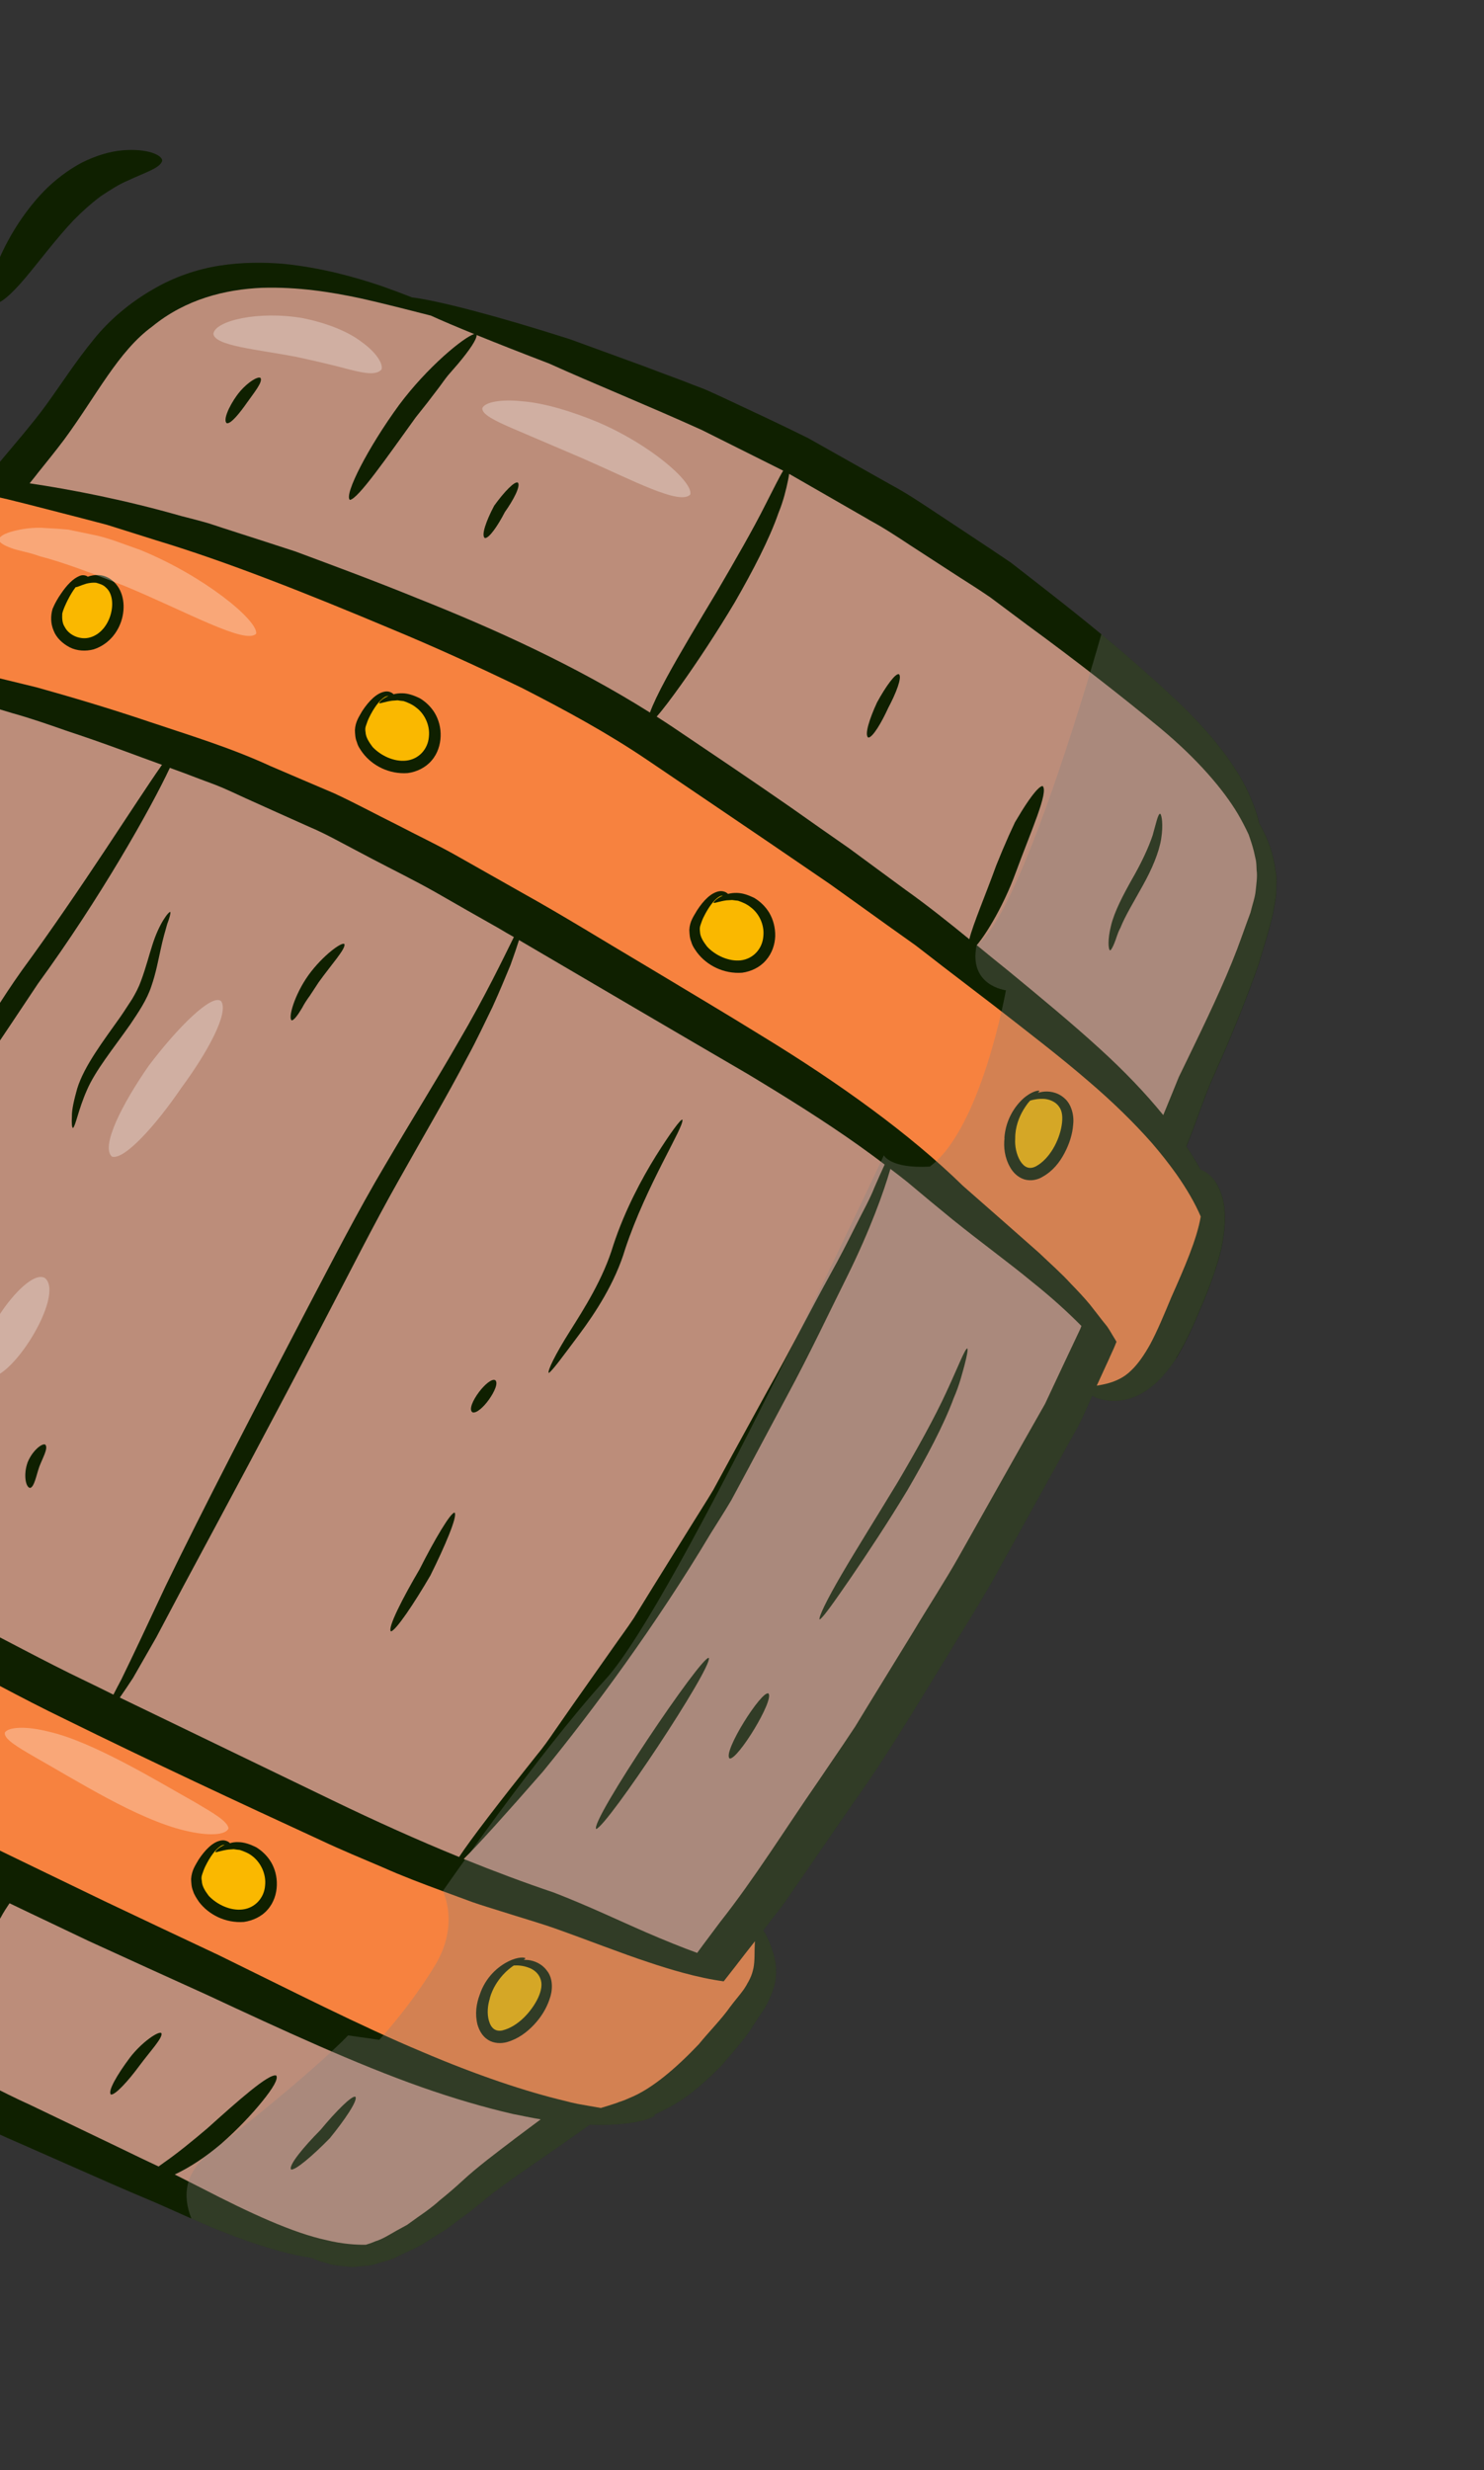 <svg width="158" height="263" viewBox="0 0 158 263" fill="none" xmlns="http://www.w3.org/2000/svg">
<rect x="0" y="0" width="158" height="263" fill="#333333" stroke="none"/>
<g clip-path="url(#clip0_49_164)">
<path d="M125.25 144.573C124.247 146.175 122.908 147.647 121.372 148.449C119.816 149.285 118.209 149.243 117.221 148.973C116.836 148.883 116.529 148.744 116.29 148.603C115.7 149.903 115.145 151.292 114.42 152.505C112.981 155.106 111.532 157.728 110.062 160.381C108.593 163.034 107.114 165.704 105.635 168.373C104.113 171.039 102.454 173.626 100.871 176.278C97.654 181.511 94.513 186.811 90.981 191.765C89.247 194.284 87.534 196.767 85.839 199.22C84.989 200.453 84.145 201.67 83.306 202.885C82.621 203.76 81.936 204.637 81.269 205.521L81.258 205.54C81.444 205.766 81.617 206.096 81.798 206.524C81.983 206.909 82.149 207.4 82.344 207.996C82.482 208.537 82.638 209.159 82.627 209.91C82.636 210.05 82.627 210.183 82.616 210.314C82.606 210.562 82.571 210.815 82.518 211.057C82.485 211.268 82.425 211.485 82.347 211.691C82.223 212.168 82.026 212.575 81.843 212.996C81.433 213.876 80.897 214.539 80.398 215.34C79.408 216.997 78.073 218.423 76.813 219.919C75.408 221.348 73.936 222.695 72.33 223.731C71.423 224.289 70.51 224.775 69.615 225.157C69.659 225.159 69.704 225.163 69.737 225.185C69.575 225.569 67.065 226.385 62.776 226.208C61.174 227.388 59.593 228.458 58.083 229.526C56.108 230.871 54.25 232.169 52.556 233.427C51.709 234.114 50.873 234.784 50.062 235.446C49.19 236.099 48.356 236.72 47.534 237.332C46.653 237.882 45.81 238.408 44.992 238.933C44.151 239.417 43.239 239.79 42.423 240.195C41.631 240.637 40.668 240.821 39.816 241.094C39.406 241.241 38.941 241.211 38.51 241.278C38.067 241.289 37.635 241.394 37.233 241.338C36.389 241.247 35.596 241.23 34.896 240.977C34.542 240.878 34.186 240.781 33.857 240.675C33.633 240.588 33.392 240.49 33.197 240.396C33.178 240.4 33.163 240.398 33.153 240.392C29.668 239.869 25.445 238.428 20.926 236.443C20.748 236.357 20.568 236.274 20.377 236.207C19.176 235.676 17.909 235.101 16.616 234.533C15.129 233.901 13.603 233.263 12.035 232.577C8.844 231.178 5.519 229.698 2.057 228.178C-1.429 226.695 -4.871 224.915 -8.403 223.127C-11.91 221.333 -15.48 219.569 -19.038 217.674C-20.801 216.737 -22.571 215.772 -24.334 214.835C-26.107 213.914 -27.785 212.797 -29.481 211.782C-32.939 209.791 -36.078 207.5 -39.196 205.365C-42.256 203.172 -45.104 200.895 -47.82 198.819C-50.447 196.746 -53.078 194.833 -55.389 192.812C-57.684 190.801 -59.695 188.661 -60.989 186.399C-61.067 186.262 -61.111 186.142 -61.189 186.005C-61.197 185.976 -61.213 185.967 -61.23 185.957C-62.333 184.84 -63.426 183.203 -63.951 180.963C-64.781 177.69 -63.986 173.742 -62.631 169.737C-61.68 166.911 -60.317 164.01 -59.084 160.945C-59.479 160.527 -59.837 160.129 -60.189 159.756C-63.015 156.67 -64.507 154.818 -64.259 154.553C-64.031 154.595 -63.666 154.793 -63.175 155.127C-63.453 154.321 -63.571 153.286 -63.549 152.131C-63.504 149.315 -62.658 145.785 -61.128 142.529C-60.042 140.174 -58.556 137.876 -56.77 136.235C-56.485 135.948 -56.164 135.682 -55.819 135.452C-55.453 135.145 -55.071 134.892 -54.666 134.675C-53.351 133.899 -51.917 133.655 -50.932 133.856C-50.81 133.883 -50.688 133.911 -50.567 133.937C-49.442 130.707 -48.185 127.401 -46.705 124.116C-41.628 112.609 -35.681 100.528 -28.491 89.141C-26.747 86.26 -24.771 83.567 -22.946 80.781C-21.536 78.804 -20.142 76.816 -18.761 74.846L-19.314 74.424C-19.591 74.351 -19.927 74.219 -20.321 73.916C-21.2 73.23 -21.846 71.698 -21.884 70.025C-21.905 69.716 -21.898 69.398 -21.849 69.083C-21.863 68.797 -21.822 68.502 -21.778 68.233C-21.421 65.323 -20.038 62.232 -18.267 59.461C-16.127 56.106 -13.328 53.193 -10.648 51.631C-9.307 50.849 -7.986 50.447 -6.997 50.486C-6.618 50.505 -6.341 50.578 -6.099 50.677C-6.099 50.677 -6.081 50.688 -6.065 50.697C-4.897 50.707 -3.363 50.795 -1.476 50.912C-1.129 50.523 -0.788 50.107 -0.458 49.708C0.512 48.545 1.462 47.415 2.412 46.286C3.357 45.129 4.173 44.147 5 42.992C6.615 40.748 8.153 38.366 9.933 36.195C11.687 33.987 13.954 32.154 16.235 30.836C18.512 29.489 21.017 28.644 23.398 28.279C25.779 27.911 28.053 27.916 30.138 28.085C34.302 28.506 37.777 29.505 40.558 30.43C41.774 30.859 42.843 31.265 43.813 31.642L43.848 31.662C46.488 31.976 52.657 33.548 60.69 36.119C63.127 37.005 65.731 37.96 68.487 38.965C69.873 39.495 71.284 40.017 72.716 40.55C73.438 40.845 74.152 41.111 74.885 41.386C75.624 41.688 76.332 42.043 77.077 42.373C79.984 43.741 83.016 45.138 86.028 46.639C88.949 48.293 91.916 49.947 94.89 51.631C96.39 52.432 97.807 53.372 99.223 54.308C100.64 55.248 102.06 56.184 103.461 57.114C104.863 58.043 106.263 58.97 107.636 59.906C108.943 60.914 110.222 61.928 111.513 62.928C113.523 64.493 115.453 66.037 117.271 67.536C120.083 69.877 122.676 72.161 125.069 74.391C128.943 78.032 131.896 81.791 133.197 85.044C133.614 86.003 133.893 86.881 134.066 87.67L134.083 87.679C134.734 88.823 135.38 90.244 135.704 92.016C135.762 92.418 135.821 92.819 135.897 93.231C135.92 93.657 135.897 94.081 135.891 94.513C135.914 95.399 135.718 96.264 135.546 97.172C135.178 98.946 134.582 100.674 134.034 102.595C132.723 106.329 131.077 110.433 129.162 114.68C128.209 116.815 127.493 119.093 126.571 121.408C126.483 121.631 126.408 121.836 126.319 122.06C126.877 122.896 127.374 123.72 127.827 124.541C128.139 124.635 128.477 124.838 128.851 125.176C129.655 125.91 130.303 127.37 130.385 129.003C130.446 129.865 130.386 130.771 130.25 131.697C130.098 132.801 129.81 133.932 129.437 135.062C128.955 136.564 128.368 138.046 127.751 139.466C127.044 141.151 126.248 142.948 125.253 144.578L125.25 144.573Z" fill="#0F2000"/>
<path d="M92.51 55.341C94.031 56.157 95.475 57.105 96.909 58.054C98.353 58.99 99.79 59.923 101.217 60.85C102.638 61.783 104.088 62.661 105.453 63.611C106.783 64.609 108.099 65.593 109.398 66.559C114.579 70.345 119.551 74.234 123.511 77.507C127.506 80.826 130.262 84.071 131.808 86.676C132.285 87.492 132.647 88.222 132.948 88.861C132.945 88.865 132.942 88.871 132.949 88.878C133.148 89.43 133.344 90.03 133.502 90.648C133.576 90.947 133.632 91.277 133.715 91.603C133.771 91.933 133.773 92.277 133.792 92.634C133.889 93.314 133.765 94.064 133.694 94.798C133.629 95.563 133.325 96.344 133.142 97.149C132.832 97.972 132.521 98.844 132.211 99.71C130.946 103.29 129.141 107.162 127.084 111.416C126.562 112.479 126.05 113.572 125.499 114.686C125.031 115.854 124.552 117.009 124.062 118.209C123.99 118.37 123.932 118.542 123.85 118.722C121.942 116.369 119.657 113.994 117.109 111.674C114.134 108.954 110.838 106.232 107.4 103.399C106.28 102.501 105.136 101.568 103.994 100.63C105.087 99.353 106.905 96.283 108.116 92.975C109.764 88.488 111.678 84.284 111.004 83.687C110.616 83.701 109.811 84.716 108.825 86.282C108.584 86.68 108.329 87.103 108.06 87.55C107.848 88.011 107.622 88.502 107.392 88.999C106.944 90.005 106.488 91.087 106.06 92.161C104.914 95.333 103.62 98.331 103.202 99.998L103.2 99.996C101.004 98.204 98.746 96.398 96.342 94.688C94.394 93.25 92.396 91.781 90.397 90.313C88.351 88.886 86.288 87.449 84.237 85.992C80.078 83.099 75.861 80.262 71.596 77.391C71.038 77.015 70.489 76.666 69.924 76.302L69.914 76.296C70.557 75.576 71.45 74.386 72.507 72.908C74.206 70.528 76.303 67.365 78.248 64.1C80.14 60.804 81.912 57.42 82.875 54.634C83.432 53.281 83.71 52.047 83.898 51.153C83.952 50.887 83.992 50.659 84.02 50.451C86.827 52.058 89.667 53.697 92.514 55.333L92.51 55.341Z" fill="#BC8D7A"/>
<path d="M4.187 50.161C5.081 49.043 5.947 47.981 6.851 46.776C10.292 42.092 12.583 37.406 16.212 34.759C19.773 31.841 23.997 30.811 27.869 30.644C31.781 30.525 35.293 31.108 38.258 31.733C41.444 32.446 43.978 33.131 45.82 33.589C45.836 33.585 45.84 33.587 45.848 33.592C47.088 34.157 48.656 34.821 50.493 35.569C49.407 35.873 45.502 39.069 42.49 43.117C39.17 47.66 36.611 52.675 37.248 53.224C38.11 53.149 41.164 48.733 44.252 44.45C45.078 43.428 45.885 42.391 46.629 41.397C47.005 40.911 47.339 40.402 47.7 39.965C48.071 39.539 48.426 39.13 48.754 38.75C49.986 37.283 50.76 36.144 50.747 35.669C52.968 36.573 55.562 37.592 58.456 38.701C63.189 40.842 68.832 43.114 74.722 45.78C77.53 47.185 80.435 48.635 83.386 50.112C82.948 50.829 82.325 52.109 81.51 53.698C80.224 56.273 78.305 59.612 76.351 62.953C74.356 66.278 72.339 69.626 70.92 72.248C70.108 73.752 69.511 75.002 69.2 75.865L69.196 75.863C61.167 70.817 52.603 66.942 44.443 63.7C39.965 61.874 35.597 60.258 31.438 58.71C29.302 58.01 27.22 57.34 25.213 56.694C24.209 56.371 23.206 56.049 22.247 55.728C21.269 55.441 20.286 55.195 19.331 54.949C13.161 53.189 7.627 52.131 3.153 51.458C3.502 51.027 3.853 50.593 4.178 50.167L4.187 50.161Z" fill="#BC8D7A"/>
<path d="M54.706 227.787C52.813 229.226 50.819 230.717 49.223 232.195C48.407 232.947 47.603 233.635 46.814 234.265C46.055 234.959 45.262 235.517 44.481 236.057C44.107 236.339 43.725 236.591 43.348 236.873C42.944 237.091 42.566 237.3 42.186 237.51C41.42 237.946 40.677 238.42 39.955 238.629C39.612 238.786 39.275 238.896 38.946 238.995C37.839 239.002 36.446 238.914 34.776 238.506C31.219 237.746 26.678 235.66 21.396 232.929C20.495 232.471 19.561 231.991 18.604 231.512C20.139 230.801 21.917 229.642 23.523 228.27C25.275 226.736 26.859 225.054 27.943 223.702C29.033 222.354 29.661 221.328 29.41 220.974C28.617 220.733 25.265 223.731 22.081 226.594C20.453 227.981 18.812 229.308 17.474 230.235C17.26 230.39 17.075 230.526 16.884 230.661C15.51 230.012 14.134 229.363 12.754 228.683C9.731 227.234 6.564 225.714 3.301 224.146C0.007 222.658 -3.278 220.851 -6.65 219.12C-7.331 218.767 -8.024 218.41 -8.707 218.057C-8.246 217.644 -7.731 217.131 -7.233 216.443C-5.917 214.831 -4.625 212.545 -3.372 210.278C-2.113 208.041 -0.972 205.754 0.073 204.164C0.406 203.54 0.731 203.063 1.015 202.636L1.021 202.639C3.824 203.992 6.646 205.311 9.416 206.643C13.714 208.611 17.927 210.53 22.038 212.39C30.15 216.176 37.906 219.752 44.857 222.204C48.334 223.43 51.609 224.378 54.556 225.061C55.605 225.272 56.607 225.481 57.568 225.643C56.6 226.376 55.631 227.078 54.703 227.783L54.706 227.787Z" fill="#BC8D7A"/>
<path d="M80.212 209.567C80.172 209.749 80.121 209.949 80.065 210.122C79.949 210.469 79.794 210.808 79.571 211.18C79.477 211.376 79.339 211.567 79.206 211.788C78.785 212.382 78.223 213.012 77.743 213.661C76.813 214.985 75.515 216.276 74.397 217.649C71.978 220.195 69.381 222.426 67.03 223.363C66.618 223.549 66.225 223.709 65.836 223.819L65.826 223.837C65.098 224.093 64.458 224.282 63.952 224.436L63.933 224.425C63.182 224.299 62.398 224.15 61.541 224.006C61.088 223.917 60.625 223.804 60.15 223.678C56 222.693 50.767 220.944 44.922 218.445C38.389 215.713 31.131 211.998 23.246 208.14C19.295 206.283 15.222 204.362 11.103 202.402C7.017 200.424 2.871 198.43 -1.281 196.411C-5.363 194.314 -9.532 192.356 -13.504 190.189C-15.486 189.12 -17.462 188.034 -19.421 187C-20.391 186.47 -21.372 185.952 -22.321 185.428C-23.265 184.889 -24.206 184.351 -25.124 183.805C-32.519 179.552 -38.971 174.713 -44.473 170.375C-48.807 166.849 -52.591 163.672 -55.66 161.109C-56.611 160.311 -57.486 159.582 -58.304 158.909C-59.58 157.851 -60.684 156.966 -61.606 156.276C-61.593 156.1 -61.593 155.87 -61.564 155.59C-61.54 154.896 -61.422 153.888 -61.155 152.67C-60.649 150.244 -59.56 146.996 -58.134 143.953C-57.106 141.769 -55.875 139.708 -54.578 138.189C-54.207 137.725 -53.823 137.312 -53.435 136.969C-53.32 136.854 -53.205 136.74 -53.084 136.653C-52.378 136.088 -51.696 135.714 -51.105 135.496C-51.391 136.358 -51.664 137.202 -51.929 138.033C-52.157 138.723 -52.367 139.42 -52.567 140.104C-51.643 141.021 -50.621 142.044 -49.51 143.19C-49.023 143.685 -48.532 144.209 -48.006 144.753C-45.841 146.984 -43.465 149.55 -40.584 152.235C-37.681 154.77 -34.506 157.465 -31.103 160.278C-29.334 161.632 -27.546 163.066 -25.637 164.455C-23.688 165.735 -21.713 167.164 -19.645 168.398C-15.47 170.844 -11.231 173.491 -6.788 175.913C-2.296 178.25 2.226 180.769 6.85 183C16.09 187.554 25.357 191.873 34.174 195.939C36.361 196.972 38.579 197.882 40.742 198.807C42.883 199.765 45.045 200.573 47.154 201.353C48.205 201.749 49.248 202.121 50.282 202.508C51.306 202.869 52.347 203.17 53.351 203.493C55.342 204.129 57.401 204.721 59.093 205.317C62.679 206.588 66.041 207.929 69.119 208.941C70.345 209.352 71.53 209.717 72.66 210.024C74.221 210.452 75.711 210.767 77.051 210.949C77.509 210.37 77.951 209.788 78.408 209.214L78.418 209.196C79.055 208.361 79.719 207.52 80.382 206.677C80.375 206.764 80.36 206.869 80.36 206.983C80.314 207.756 80.384 208.715 80.214 209.578L80.212 209.567Z" fill="#F7823F"/>
<path d="M-7.811 120.964C-8.997 123.483 -10.139 125.48 -10.829 127.003C-11.538 128.509 -11.891 129.462 -11.763 129.663C-11.451 129.47 -10.744 128.57 -9.749 127.132C-8.754 125.691 -7.421 123.729 -6.093 121.334C-4.73 118.96 -3.169 116.243 -1.513 113.355C-1.104 112.637 -0.685 111.907 -0.262 111.17C0.207 110.471 0.683 109.759 1.162 109.047C2.116 107.615 3.084 106.163 4.05 104.716C10.624 95.7 16.066 86.072 18.084 81.75C18.088 81.752 18.09 81.754 18.094 81.756C18.584 81.936 19.078 82.113 19.568 82.293C20.668 82.721 21.762 83.122 22.892 83.545C23.993 83.97 25.06 84.494 26.164 84.994C28.356 85.981 30.584 86.992 32.855 88.001C33.995 88.478 35.105 89.048 36.219 89.643C37.316 90.233 38.46 90.823 39.575 91.418C41.833 92.606 44.131 93.727 46.382 95.002C48.622 96.296 50.876 97.57 53.143 98.855C53.667 99.168 54.177 99.473 54.712 99.766C53.619 101.961 51.691 106.027 48.758 111.018C46.555 114.867 43.81 119.264 40.982 124.083C38.118 128.903 35.399 134.209 32.628 139.483C27.109 150.06 21.601 160.662 17.64 168.842C15.717 172.952 14.108 176.376 12.921 178.803C12.601 179.404 12.319 179.944 12.075 180.427C11.086 179.929 10.068 179.436 9.07 178.952C4.616 176.823 0.331 174.446 -4.022 172.263C-6.192 171.196 -8.259 169.96 -10.323 168.798C-12.379 167.616 -14.416 166.446 -16.431 165.315C-19.497 163.598 -22.351 161.757 -25.049 159.848C-23.791 157.853 -21.671 153.19 -19.701 148.524C-17.127 142.531 -14.046 136.909 -14.452 136.053C-14.953 135.686 -18.981 141.301 -21.714 147.607C-23.685 152.213 -25.384 156.903 -25.88 159.284C-29.92 156.389 -33.602 153.434 -37.067 150.726C-38.611 149.575 -39.897 148.416 -41.193 147.276C-42.48 146.117 -43.709 145.019 -44.868 143.957C-46.197 142.752 -47.471 141.649 -48.662 140.641C-46.922 135.491 -44.972 130.189 -42.482 124.936C-37.434 113.941 -31.649 102.516 -24.893 91.74C-21.533 86.342 -17.848 81.134 -14.22 75.944C-13.25 74.507 -12.262 73.124 -11.299 71.706C-10.523 71.986 -9.703 72.27 -8.86 72.589C-5.915 73.704 -2.346 74.851 1.294 75.922C3.167 76.442 5.075 77.101 7.033 77.788C9.014 78.442 11.049 79.153 13.141 79.923C14.477 80.421 15.856 80.92 17.234 81.424C17.238 81.427 17.242 81.429 17.246 81.431C14.487 85.347 8.751 94.553 2.31 103.344C-1.981 109.396 -5.407 115.997 -7.809 120.965L-7.811 120.964Z" fill="#BC8D7A"/>
<path d="M79.859 156.001C81.171 153.541 82.463 151.12 83.715 148.774C86.252 144.084 88.323 139.646 90.25 135.792C92.63 130.966 94.095 126.902 94.8 124.448C95.417 124.909 96.011 125.377 96.601 125.844C98.194 127.183 99.744 128.475 101.339 129.774C104.488 132.319 107.43 134.439 109.891 136.481C111.963 138.132 113.704 139.723 115.137 141.174C115.095 141.285 115.06 141.378 115.016 141.491C113.779 144.1 112.521 146.789 111.26 149.476C109.748 152.124 108.24 154.801 106.714 157.51C105.199 160.205 103.661 162.934 102.125 165.66C100.576 168.408 98.843 171.039 97.23 173.744C95.582 176.429 93.923 179.13 92.276 181.813L91.059 183.812L89.757 185.762C88.865 187.063 88 188.36 87.121 189.644C83.594 194.738 80.361 199.961 76.672 204.637C75.849 205.748 75.016 206.834 74.228 207.922C72.566 207.319 70.752 206.582 68.815 205.745C65.873 204.47 62.711 202.947 58.977 201.5C55.892 200.462 52.698 199.266 49.379 197.926L49.375 197.923C50.922 196.39 53.937 193.046 57.82 188.598C63.142 182.079 69.852 173.006 75.646 163.298C76.387 162.1 77.16 160.916 77.871 159.703C78.539 158.462 79.204 157.225 79.861 156.002L79.859 156.001Z" fill="#BC8D7A"/>
<path d="M88.39 135.699C86.365 139.358 84.162 143.741 81.653 148.18C80.423 150.423 79.156 152.736 77.873 155.076C77.234 156.247 76.591 157.432 75.949 158.615C75.263 159.775 74.521 160.909 73.813 162.061C72.387 164.356 70.959 166.657 69.552 168.915C68.851 170.05 68.158 171.174 67.472 172.288C66.751 173.377 65.976 174.41 65.251 175.453C63.785 177.533 62.369 179.549 61.015 181.467C60.343 182.43 59.688 183.37 59.054 184.282C58.432 185.198 57.808 186.083 57.142 186.874C53.13 191.904 50.132 195.81 48.877 197.711C48.873 197.709 48.871 197.708 48.867 197.705C44.52 195.934 39.987 193.894 35.329 191.643C28.066 188.133 20.428 184.444 12.756 180.737C13.168 180.145 13.636 179.456 14.159 178.655C14.868 177.417 15.696 175.969 16.633 174.337C17.505 172.69 18.478 170.855 19.523 168.881C23.747 161.02 29.22 150.836 34.532 140.62C37.208 135.521 39.785 130.373 42.432 125.693C45.068 120.982 47.654 116.598 49.705 112.665C50.768 110.725 51.627 108.857 52.437 107.209C53.205 105.532 53.818 104.019 54.352 102.743C54.728 101.702 55.03 100.817 55.259 100.087L55.261 100.088C63.558 104.951 71.814 109.807 79.629 114.36C83.808 116.875 87.792 119.37 91.427 121.952C92.359 122.623 93.292 123.294 94.189 123.99C93.879 124.654 93.521 125.455 93.118 126.384C92.641 127.619 91.867 128.988 91.082 130.553C90.296 132.123 89.425 133.855 88.391 135.697L88.39 135.699Z" fill="#BC8D7A"/>
<path d="M120.415 145.929C120.243 146.1 120.055 146.262 119.86 146.398C119.785 146.447 119.728 146.503 119.665 146.534C118.641 147.207 117.566 147.389 116.769 147.531C117.23 146.525 117.682 145.535 118.148 144.526C118.151 144.484 118.181 144.432 118.201 144.397C118.442 143.877 118.674 143.376 118.872 142.85C118.822 142.778 118.794 142.713 118.746 142.637C118.458 142.192 118.203 141.694 117.867 141.216C117.492 140.762 117.129 140.296 116.742 139.788C116.522 139.499 116.288 139.199 116.037 138.887C115.435 138.161 114.746 137.428 114.005 136.665C113.006 135.565 111.842 134.549 110.627 133.386C108.194 131.224 105.457 128.834 102.532 126.261C96.868 120.725 89.336 115.311 81.162 110.319C77.082 107.794 72.85 105.288 68.605 102.732C64.288 100.175 60.014 97.513 55.578 95.046C53.362 93.791 51.158 92.548 48.959 91.3C46.767 90.04 44.467 88.963 42.242 87.798C40.006 86.69 37.819 85.501 35.585 84.465C33.295 83.488 31.038 82.529 28.824 81.575C24.424 79.548 20.01 78.236 15.836 76.827C11.683 75.425 7.64 74.226 3.894 73.179C2.007 72.719 0.182 72.271 -1.566 71.848C-3.287 71.416 -4.842 71.016 -6.393 70.569C-7.589 70.224 -8.75 69.897 -9.845 69.61C-11.45 69.178 -12.937 68.82 -14.326 68.564C-14.74 69.14 -15.147 69.743 -15.562 70.325C-16.125 71.113 -16.686 71.9 -17.249 72.688C-17.606 73.198 -17.977 73.718 -18.338 74.231L-18.681 74.028C-18.804 73.73 -19.058 73.348 -19.243 72.828C-19.493 72.129 -19.571 71.142 -19.357 69.898C-19.32 69.76 -19.3 69.612 -19.263 69.472C-19.177 69.018 -19.036 68.554 -18.858 68.062C-18.161 65.93 -16.939 63.499 -15.482 61.252C-13.602 58.296 -11.372 55.522 -9.453 53.777C-8.503 52.877 -7.636 52.273 -6.98 51.906C-6.777 51.799 -6.603 51.699 -6.447 51.63C-5.506 51.87 -4.263 52.134 -2.745 52.444C-2.351 52.517 -1.942 52.602 -1.531 52.685C-0.542 52.84 0.511 53.078 1.649 53.368C3.135 53.728 4.74 54.16 6.479 54.599C8.016 54.993 9.647 55.416 11.376 55.873C13.077 56.41 14.86 56.969 16.738 57.561C24.219 59.824 32.695 63.189 41.796 67.017C46.332 68.898 50.935 71.004 55.559 73.239C60.104 75.563 64.677 78.038 68.949 80.934C73.326 83.888 77.691 86.862 81.997 89.778C84.137 91.241 86.278 92.701 88.369 94.132C90.445 95.626 92.48 97.068 94.49 98.52C95.507 99.243 96.507 99.955 97.49 100.658C98.452 101.394 99.408 102.143 100.337 102.861C102.232 104.312 104.091 105.744 105.893 107.117C109.535 109.954 112.927 112.553 115.915 115.137C118.506 117.349 120.766 119.57 122.645 121.701C123.624 122.836 124.497 123.953 125.26 125.026C126.365 126.604 127.237 128.107 127.842 129.524C127.434 131.941 126.105 134.975 124.705 138.128C123.954 139.926 123.252 141.639 122.461 143.117C121.821 144.269 121.146 145.244 120.414 145.931L120.415 145.929Z" fill="#F7823F"/>
<path d="M15.017 104.428C14.772 105.106 14.45 105.725 14.069 106.367C13.639 107.002 13.24 107.666 12.787 108.304C10.997 110.837 8.972 113.472 8.219 115.899C7.885 117.105 7.643 118.117 7.654 118.866C7.617 119.607 7.65 120.042 7.769 120.1C8.064 119.851 8.323 118.182 9.248 116.077C10.159 113.955 12.072 111.628 13.858 109.084C14.707 107.816 15.623 106.491 16.108 105.023C16.603 103.601 16.843 102.251 17.096 101.128C17.332 99.991 17.605 99.068 17.803 98.377C18.055 97.712 18.181 97.253 18.135 97.099C17.993 96.993 16.943 98.299 16.22 100.617C15.851 101.754 15.512 103.101 15.013 104.431L15.017 104.428Z" fill="#0F2000"/>
<path d="M31.076 108.64C31.316 108.6 31.725 108.061 32.18 107.283C32.384 106.887 32.663 106.454 32.992 106.007C33.294 105.546 33.611 105.062 33.928 104.58C35.281 102.691 36.84 100.995 36.668 100.518C36.434 100.22 34.357 101.728 32.847 103.813C31.351 105.902 30.623 108.448 31.075 108.642L31.076 108.64Z" fill="#0F2000"/>
<path d="M51.634 57.288C52.085 57.308 53.015 55.956 53.748 54.526C54.676 53.219 55.425 51.782 55.151 51.397C54.842 51.14 53.644 52.407 52.616 53.84C51.787 55.393 51.184 57.058 51.634 57.288Z" fill="#0F2000"/>
<path d="M25.222 42.093C24.322 43.351 23.73 44.766 24.146 45.06C24.571 45.154 25.495 44.018 26.298 42.871C27.109 41.729 27.952 40.706 27.755 40.264C27.528 39.947 26.139 40.823 25.224 42.094L25.222 42.093Z" fill="#0F2000"/>
<path d="M-10.391 156.844C-9.776 157.755 -8.811 158.286 -7.924 158.416C-7.037 158.477 -6.267 158.363 -5.693 158.097C-4.519 157.627 -4.04 156.957 -4.102 156.824C-4.338 156.801 -4.982 157.222 -6.057 157.403C-6.583 157.516 -7.212 157.512 -7.833 157.377C-8.462 157.217 -8.981 156.796 -9.369 156.21L-9.379 156.196L-9.405 156.156C-9.778 155.614 -9.777 155.058 -9.381 154.363C-8.994 153.684 -8.385 153.028 -7.784 152.278C-7.145 151.466 -6.749 150.673 -6.272 149.922C-5.818 149.154 -5.377 148.404 -4.958 147.698C-3.277 144.837 -2.542 142.349 -2.694 142.02C-2.978 141.921 -3.985 144.134 -5.803 146.869C-6.26 147.567 -6.741 148.303 -7.239 149.061C-7.73 149.794 -8.253 150.715 -8.733 151.343C-9.288 152.052 -9.972 152.752 -10.49 153.674C-10.741 154.131 -10.951 154.678 -10.947 155.287C-10.949 155.881 -10.697 156.432 -10.386 156.846L-10.391 156.844Z" fill="#0F2000"/>
<path d="M2.937 155.703C2.462 157.037 2.747 158.422 3.226 158.413C3.658 158.27 3.844 157.151 4.186 156.154C4.563 155.172 5.136 154.217 4.843 153.829C4.583 153.565 3.465 154.384 2.937 155.703Z" fill="#0F2000"/>
<path d="M72.653 119.208C72.486 119.111 71.364 120.633 69.848 123.046C68.341 125.464 66.521 128.861 65.309 132.543C64.237 136.126 62.226 139.272 60.681 141.727C59.136 144.169 58.258 145.967 58.423 146.178C58.779 145.989 59.956 144.372 61.666 142.082C63.355 139.818 65.484 136.6 66.559 132.987C68.835 126.13 72.867 119.945 72.653 119.213L72.653 119.208Z" fill="#0F2000"/>
<path d="M52.724 146.946C52.376 146.745 51.58 147.426 50.985 148.225C50.337 149.094 49.882 150.098 50.311 150.37C50.721 150.499 51.471 149.825 52.036 149.04C52.649 148.189 53.072 147.226 52.727 146.945L52.724 146.946Z" fill="#0F2000"/>
<path d="M92.451 78.527C92.9 78.533 93.836 76.982 94.574 75.357C95.405 73.8 96.044 72.143 95.727 71.792C95.382 71.582 94.288 73.109 93.382 74.777C92.588 76.477 92.004 78.283 92.451 78.527Z" fill="#0F2000"/>
<path d="M120.531 93.594C119.589 95.276 118.645 97.057 118.285 98.568C117.916 100.057 117.994 101.124 118.202 101.19C118.322 101.118 118.474 100.836 118.646 100.411C118.834 99.993 118.95 99.406 119.293 98.775C119.81 97.471 120.785 95.899 121.687 94.253C122.609 92.605 123.394 90.794 123.63 89.301C123.866 87.822 123.695 86.766 123.522 86.637C123.296 86.631 123.1 87.585 122.725 88.919C122.286 90.252 121.495 91.924 120.533 93.595L120.531 93.594Z" fill="#0F2000"/>
<path d="M95.483 157.959C93.374 161.442 91.192 164.916 89.619 167.607C88.047 170.298 87.111 172.214 87.266 172.43C87.648 172.224 88.887 170.443 90.625 167.918C92.357 165.386 94.553 162.072 96.603 158.671C98.603 155.24 100.485 151.722 101.541 148.85C102.156 147.451 102.462 146.175 102.713 145.257C102.95 144.335 103.058 143.739 103.001 143.57C102.771 143.5 102.059 145.409 100.786 148.154C99.524 150.911 97.56 154.454 95.486 157.958L95.483 157.959Z" fill="#0F2000"/>
<path d="M81.82 180.304C81.126 179.89 76.866 186.612 77.688 187.227C78.579 187.336 82.44 181.005 81.82 180.304Z" fill="#0F2000"/>
<path d="M70.054 185.924C72.949 181.538 75.65 177.061 75.474 176.516C75.124 176.314 71.959 180.661 68.972 185.153C65.961 189.675 63.117 194.352 63.477 194.733C64.102 194.532 67.175 190.276 70.054 185.924Z" fill="#0F2000"/>
<path d="M48.416 161.056C48.042 160.905 46.25 163.948 44.664 167.093C42.866 170.151 41.233 173.342 41.622 173.691C42.135 173.625 44.078 170.737 45.816 167.75C47.371 164.636 48.715 161.453 48.413 161.055L48.416 161.056Z" fill="#0F2000"/>
<path d="M34.115 226.777C32.333 228.574 30.697 230.547 30.988 230.977C31.428 231.112 33.345 229.463 35.106 227.662C36.693 225.72 38.099 223.646 37.849 223.248C37.525 223.012 35.732 224.822 34.117 226.778L34.115 226.777Z" fill="#0F2000"/>
<path d="M13.791 219.125C12.511 220.842 11.443 222.635 11.805 222.998C12.24 223.098 13.656 221.552 14.841 219.937C16.038 218.328 17.339 216.961 17.192 216.479C16.983 216.148 15.092 217.393 13.79 219.124L13.791 219.125Z" fill="#0F2000"/>
<path d="M114.261 119.721C114.375 118.758 114.076 117.523 113.284 116.887C112.527 116.232 111.612 116.144 110.977 116.245C110.797 116.273 110.634 116.317 110.499 116.35C110.594 116.269 110.652 116.211 110.663 116.15C110.626 116.058 109.886 116.144 108.979 116.931C108.098 117.714 107.071 119.164 106.933 121.17L106.952 121.135C106.836 122.14 106.956 123.247 107.554 124.29C107.845 124.806 108.336 125.33 109.027 125.556C109.762 125.789 110.519 125.601 111.038 125.269C112.12 124.654 112.833 123.728 113.338 122.765C113.852 121.79 114.185 120.772 114.261 119.721Z" fill="#0F2000"/>
<path d="M110.286 124.178C109.587 124.539 109.049 124.288 108.614 123.591C108.204 122.892 108.037 122.012 108.087 121.236L108.089 121.194C108.077 120.018 108.485 118.956 108.969 118.144C109.102 117.924 109.248 117.713 109.377 117.536C109.482 117.397 109.582 117.271 109.686 117.175C110.049 117.068 110.577 116.951 111.239 117.001C111.756 117.059 112.376 117.29 112.739 117.802C113.118 118.283 113.171 119.003 113.029 119.858C112.762 121.463 111.753 123.383 110.287 124.181L110.286 124.178Z" fill="#FAB800"/>
<path d="M58.286 209.887C57.717 209.067 56.874 208.748 56.224 208.68C56.047 208.668 55.89 208.663 55.758 208.652C55.842 208.59 55.907 208.557 55.937 208.507C55.935 208.392 55.192 208.29 54.107 208.836C53.06 209.358 51.704 210.472 51.077 212.369C50.715 213.322 50.549 214.412 50.842 215.575C51.015 216.135 51.322 216.777 51.955 217.177C52.589 217.581 53.367 217.587 53.972 217.421C55.167 217.078 56.093 216.373 56.842 215.581C57.601 214.774 58.164 213.87 58.501 212.878C58.853 211.944 58.899 210.709 58.287 209.885L58.286 209.887Z" fill="#0F2000"/>
<path d="M53.523 216.17C52.76 216.332 52.291 215.961 52.058 215.159C51.831 214.382 51.923 213.495 52.155 212.762L52.156 212.717C52.301 212.208 52.512 211.739 52.764 211.317C53.227 210.538 53.819 209.929 54.337 209.526C54.468 209.421 54.589 209.334 54.7 209.263C55.083 209.238 55.649 209.254 56.268 209.487C56.786 209.659 57.305 210.061 57.519 210.625C57.769 211.21 57.647 211.915 57.297 212.691C56.595 214.174 55.142 215.761 53.52 216.166L53.523 216.17Z" fill="#FAB800"/>
<path d="M81.915 97.202C81.489 96.491 80.908 95.961 80.298 95.595C79.657 95.282 79.044 95.077 78.451 95.067C78.088 95.057 77.784 95.105 77.515 95.172L77.496 95.161C77.358 95.011 77.008 94.825 76.577 94.89C75.709 95.037 74.886 95.875 74.195 96.954C73.878 97.522 73.441 98.064 73.391 98.995C73.412 99.42 73.424 99.862 73.598 100.265C73.708 100.696 73.958 101.051 74.221 101.416C75.264 102.794 77.064 103.709 79.012 103.564C79.959 103.44 80.921 102.985 81.551 102.236C82.199 101.499 82.507 100.558 82.536 99.662C82.552 98.752 82.321 97.903 81.913 97.201L81.915 97.202Z" fill="#0F2000"/>
<path d="M78.88 102.247C77.578 102.387 76.159 101.722 75.288 100.789C74.899 100.284 74.55 99.753 74.528 99.213C74.497 98.92 74.483 98.752 74.593 98.448C74.682 98.181 74.783 97.899 74.907 97.651C75.41 96.621 76.009 95.808 76.543 95.489C76.692 95.394 76.827 95.358 76.969 95.351C76.258 95.659 75.953 96.051 75.975 96.131C76.166 96.155 76.633 95.952 77.358 95.857C77.544 95.853 77.74 95.834 77.951 95.824C78.144 95.846 78.355 95.881 78.576 95.898C79.014 96.048 79.498 96.244 79.914 96.584C80.778 97.215 81.415 98.421 81.269 99.706C81.166 100.998 80.217 102.082 78.878 102.246L78.88 102.247Z" fill="#FAB800"/>
<path d="M28.865 198.267C28.439 197.554 27.858 197.024 27.248 196.658C26.608 196.345 25.996 196.138 25.401 196.129C25.066 196.114 24.746 196.151 24.483 196.245C24.483 196.245 24.477 196.22 24.46 196.21C24.312 196.073 23.971 195.871 23.533 195.953C22.664 196.1 21.842 196.938 21.145 197.99C20.829 198.556 20.408 199.107 20.348 200.056C20.368 200.481 20.38 200.925 20.555 201.326C20.676 201.742 20.925 202.094 21.177 202.479C22.217 203.856 24.018 204.769 25.966 204.626C26.922 204.486 27.878 204.046 28.506 203.301C29.153 202.565 29.454 201.598 29.474 200.713C29.504 199.817 29.276 198.967 28.865 198.267Z" fill="#0F2000"/>
<path d="M25.814 203.298C24.529 203.448 23.109 202.785 22.222 201.843C21.852 201.348 21.502 200.817 21.488 200.26C21.43 199.97 21.442 199.795 21.543 199.511C21.631 199.246 21.735 198.959 21.858 198.712C22.358 197.682 22.958 196.872 23.494 196.55C23.644 196.455 23.779 196.419 23.921 196.412C23.208 196.722 22.914 197.095 22.924 197.195C23.117 197.218 23.584 197.015 24.308 196.919C24.478 196.907 24.691 196.895 24.886 196.877C25.097 196.91 25.305 196.944 25.527 196.959C25.966 197.109 26.46 197.286 26.877 197.625C27.714 198.264 28.369 199.477 28.221 200.767C28.127 202.042 27.171 203.144 25.814 203.298Z" fill="#FAB800"/>
<path d="M11.766 61.656C10.898 61.071 9.988 61.168 9.343 61.403C9.21 61.277 8.822 61.159 8.474 61.317C7.781 61.593 7.109 62.291 6.483 63.226C6.167 63.679 5.863 64.187 5.596 64.827C5.381 65.57 5.384 66.377 5.709 67.143C6.007 67.918 6.661 68.514 7.413 68.915C8.188 69.309 9.122 69.362 9.97 69.138C13.396 68.02 14.17 63.301 11.767 61.66L11.766 61.656Z" fill="#0F2000"/>
<path d="M9.602 67.861C8.588 68.17 7.352 67.664 6.888 66.745C6.609 66.325 6.604 65.795 6.628 65.331C6.722 64.901 6.983 64.35 7.201 63.906C7.48 63.362 7.763 62.887 8.055 62.513C8.231 62.525 8.607 62.316 9.197 62.14C9.522 62.06 9.87 62.015 10.223 62.043C10.578 62.143 10.995 62.251 11.289 62.567C12.621 63.73 11.852 67.212 9.6 67.863L9.602 67.861Z" fill="#FAB800"/>
<path d="M46.309 75.947C45.883 75.234 45.302 74.704 44.692 74.338C44.051 74.028 43.437 73.822 42.844 73.812C42.484 73.801 42.178 73.849 41.908 73.917L41.89 73.906C41.751 73.756 41.41 73.554 40.974 73.634C40.104 73.783 39.281 74.621 38.574 75.688C38.258 76.257 37.837 76.808 37.787 77.741C37.807 78.166 37.82 78.609 37.995 79.01C38.103 79.442 38.353 79.797 38.618 80.161C39.658 81.537 41.458 82.452 43.406 82.309C44.351 82.188 45.315 81.728 45.945 80.981C46.593 80.243 46.883 79.294 46.914 78.396C46.945 77.498 46.716 76.65 46.307 75.946L46.309 75.947Z" fill="#0F2000"/>
<path d="M43.257 80.98C41.972 81.13 40.55 80.466 39.665 79.525C39.296 79.028 38.943 78.498 38.921 77.959C38.872 77.654 38.874 77.496 38.985 77.196C39.076 76.926 39.175 76.646 39.299 76.399C39.801 75.365 40.399 74.554 40.936 74.234C41.085 74.141 41.219 74.106 41.361 74.099C40.633 74.394 40.345 74.798 40.367 74.878C40.56 74.9 41.026 74.699 41.751 74.602C41.921 74.589 42.132 74.581 42.328 74.56C42.539 74.595 42.732 74.617 42.969 74.643C43.408 74.794 43.891 74.989 44.307 75.329C45.156 75.949 45.808 77.166 45.662 78.451C45.559 79.743 44.611 80.827 43.257 80.98Z" fill="#FAB800"/>
<path d="M-0.769 32.361C-0.036 32.476 1.261 31.299 2.757 29.515C4.255 27.729 5.987 25.4 7.845 23.436C8.791 22.469 9.766 21.611 10.743 20.881C11.741 20.222 12.704 19.597 13.642 19.212C15.479 18.344 17.035 17.907 17.27 17.125C17.297 16.514 15.689 15.783 13.056 16.005C11.743 16.111 10.236 16.557 8.742 17.299C7.275 18.076 5.86 19.145 4.661 20.368C2.285 22.841 0.673 25.712 -0.245 27.941C-1.159 30.185 -1.448 31.85 -0.766 32.36L-0.769 32.361Z" fill="#0F2000"/>
<g style="mix-blend-mode:multiply" opacity="0.3">
<path d="M125.25 144.573C124.247 146.175 122.908 147.647 121.372 148.449C119.816 149.285 118.209 149.243 117.221 148.973C116.836 148.883 116.529 148.744 116.29 148.603C115.7 149.903 115.145 151.292 114.42 152.505C112.981 155.106 111.532 157.728 110.062 160.381C108.593 163.034 107.114 165.704 105.635 168.373C104.113 171.039 102.454 173.626 100.871 176.278C97.654 181.511 94.513 186.811 90.981 191.765C89.247 194.284 87.534 196.767 85.839 199.22C84.989 200.453 84.145 201.67 83.306 202.885C82.621 203.76 81.936 204.637 81.269 205.521L81.258 205.54C81.444 205.766 81.617 206.096 81.798 206.524C81.983 206.909 82.149 207.4 82.344 207.996C82.482 208.537 82.638 209.159 82.627 209.91C82.636 210.05 82.627 210.183 82.616 210.314C82.606 210.562 82.571 210.815 82.518 211.057C82.485 211.268 82.425 211.485 82.347 211.691C82.223 212.168 82.026 212.575 81.843 212.996C81.433 213.876 80.897 214.539 80.398 215.34C79.408 216.997 78.073 218.423 76.813 219.919C75.408 221.348 73.936 222.695 72.33 223.731C71.423 224.289 70.51 224.775 69.614 225.158C69.659 225.159 69.704 225.163 69.737 225.185C69.575 225.569 67.065 226.385 62.776 226.208C61.174 227.388 59.593 228.458 58.083 229.526C56.108 230.871 54.25 232.169 52.556 233.427C51.709 234.114 50.873 234.784 50.062 235.446C49.19 236.099 48.356 236.72 47.534 237.332C46.653 237.882 45.81 238.408 44.992 238.933C44.151 239.417 43.239 239.79 42.423 240.195C41.631 240.637 40.668 240.821 39.816 241.094C39.406 241.241 38.941 241.211 38.51 241.278C38.067 241.289 37.635 241.394 37.233 241.338C36.389 241.247 35.596 241.23 34.896 240.977C34.542 240.878 34.186 240.781 33.857 240.675C33.633 240.588 33.392 240.49 33.197 240.396C33.178 240.4 33.163 240.398 33.153 240.392C29.668 239.869 25.445 238.428 20.926 236.443C20.748 236.357 20.568 236.274 20.377 236.207C19.377 233.685 19.739 231.265 22.294 229.257C33.794 220.282 37.058 216.704 37.058 216.704L40.383 217.178C40.383 217.178 43.71 213.571 46.341 209.202C48.96 204.854 47.147 201.341 47.147 201.341C47.147 201.341 57.139 186.881 64.543 178.713C71.949 170.547 94.103 123.003 94.103 123.003C94.103 123.003 94.784 124.442 98.996 124.204C104.495 120.152 107.098 105.432 107.098 105.432C107.098 105.432 103.08 104.96 103.984 100.635C108.351 97.558 115.191 74.772 117.262 67.528C120.074 69.87 122.667 72.153 125.06 74.383C128.934 78.025 131.887 81.783 133.188 85.036C133.605 85.995 133.884 86.873 134.057 87.662L134.074 87.671C134.725 88.815 135.371 90.236 135.695 92.009C135.753 92.41 135.812 92.811 135.888 93.223C135.911 93.649 135.888 94.073 135.882 94.505C135.905 95.391 135.709 96.256 135.537 97.165C135.169 98.938 134.573 100.666 134.025 102.587C132.714 106.321 131.068 110.426 129.153 114.672C128.2 116.807 127.484 119.085 126.561 121.4C126.474 121.623 126.399 121.828 126.31 122.052C126.868 122.888 127.365 123.712 127.818 124.533C128.13 124.627 128.468 124.83 128.842 125.168C129.646 125.902 130.294 127.362 130.376 128.995C130.437 129.857 130.377 130.763 130.241 131.689C130.089 132.793 129.801 133.924 129.428 135.054C128.946 136.556 128.359 138.038 127.742 139.458C127.035 141.143 126.239 142.94 125.244 144.57L125.25 144.573Z" fill="#808080"/>
</g>
<g opacity="0.3">
<path d="M22.718 35.533C22.833 36.826 27.376 37.193 31.557 37.996C33.641 38.448 35.673 38.924 37.257 39.355C38.841 39.751 40.083 39.976 40.626 39.331C40.808 38.739 40.062 37.519 38.509 36.412C36.986 35.233 34.654 34.365 32.293 33.882C27.5 33.044 22.901 34.15 22.719 35.536L22.718 35.533Z" fill="white"/>
</g>
<g opacity="0.3">
<path d="M51.354 43.444C51.271 44.104 52.655 44.787 54.656 45.65C56.677 46.515 59.317 47.642 61.965 48.773C67.269 51.084 72.416 53.854 73.496 52.645C73.819 51.297 69.179 47.297 63.629 44.938C60.858 43.79 57.963 42.912 55.628 42.726C53.313 42.473 51.639 42.819 51.354 43.444Z" fill="white"/>
</g>
<g opacity="0.3">
<path d="M-0.125 57.422C-0.109 57.742 0.36 58.043 1.127 58.324C1.898 58.642 2.961 58.753 4.225 59.221C6.762 59.864 10.037 61.126 13.319 62.407C19.863 65.126 26.18 68.681 27.276 67.463C27.47 66.057 21.76 61.336 14.917 58.542C13.168 57.943 11.479 57.219 9.739 56.901C8.884 56.723 8.057 56.551 7.266 56.386C6.451 56.31 5.675 56.259 4.957 56.225C3.539 56.096 2.283 56.327 1.403 56.554C0.519 56.786 -0.016 57.078 -0.125 57.422Z" fill="white"/>
</g>
<g opacity="0.3">
<path d="M23.539 106.587C22.573 105.759 18.937 109.353 15.841 113.461C12.977 117.568 10.687 122.111 11.928 123.149C13.244 123.517 16.559 119.855 19.304 115.825C22.127 112.005 24.404 107.789 23.539 106.587Z" fill="white"/>
</g>
<g opacity="0.3">
<path d="M4.787 136.072C2.598 134.765 -4.2 144.844 -1.521 146.637C0.994 147.492 6.986 137.888 4.787 136.072Z" fill="white"/>
</g>
<g opacity="0.3">
<path d="M0.521 184.456C0.374 185.109 1.773 185.957 3.791 187.119C5.819 188.263 8.499 189.88 11.329 191.401C14.177 192.929 17.213 194.322 19.734 194.908C22.243 195.511 24.074 195.377 24.331 194.655C24.217 193.895 22.731 193.045 20.706 191.849C18.665 190.713 16.043 189.146 13.294 187.71C10.52 186.268 7.623 184.914 5.15 184.357C2.719 183.736 0.869 183.881 0.521 184.456Z" fill="white"/>
</g>
</g>
<defs>
<clipPath id="clip0_49_164">
<rect width="176" height="201" fill="white" transform="translate(5.5) rotate(30)"/>
</clipPath>
</defs>
</svg>
